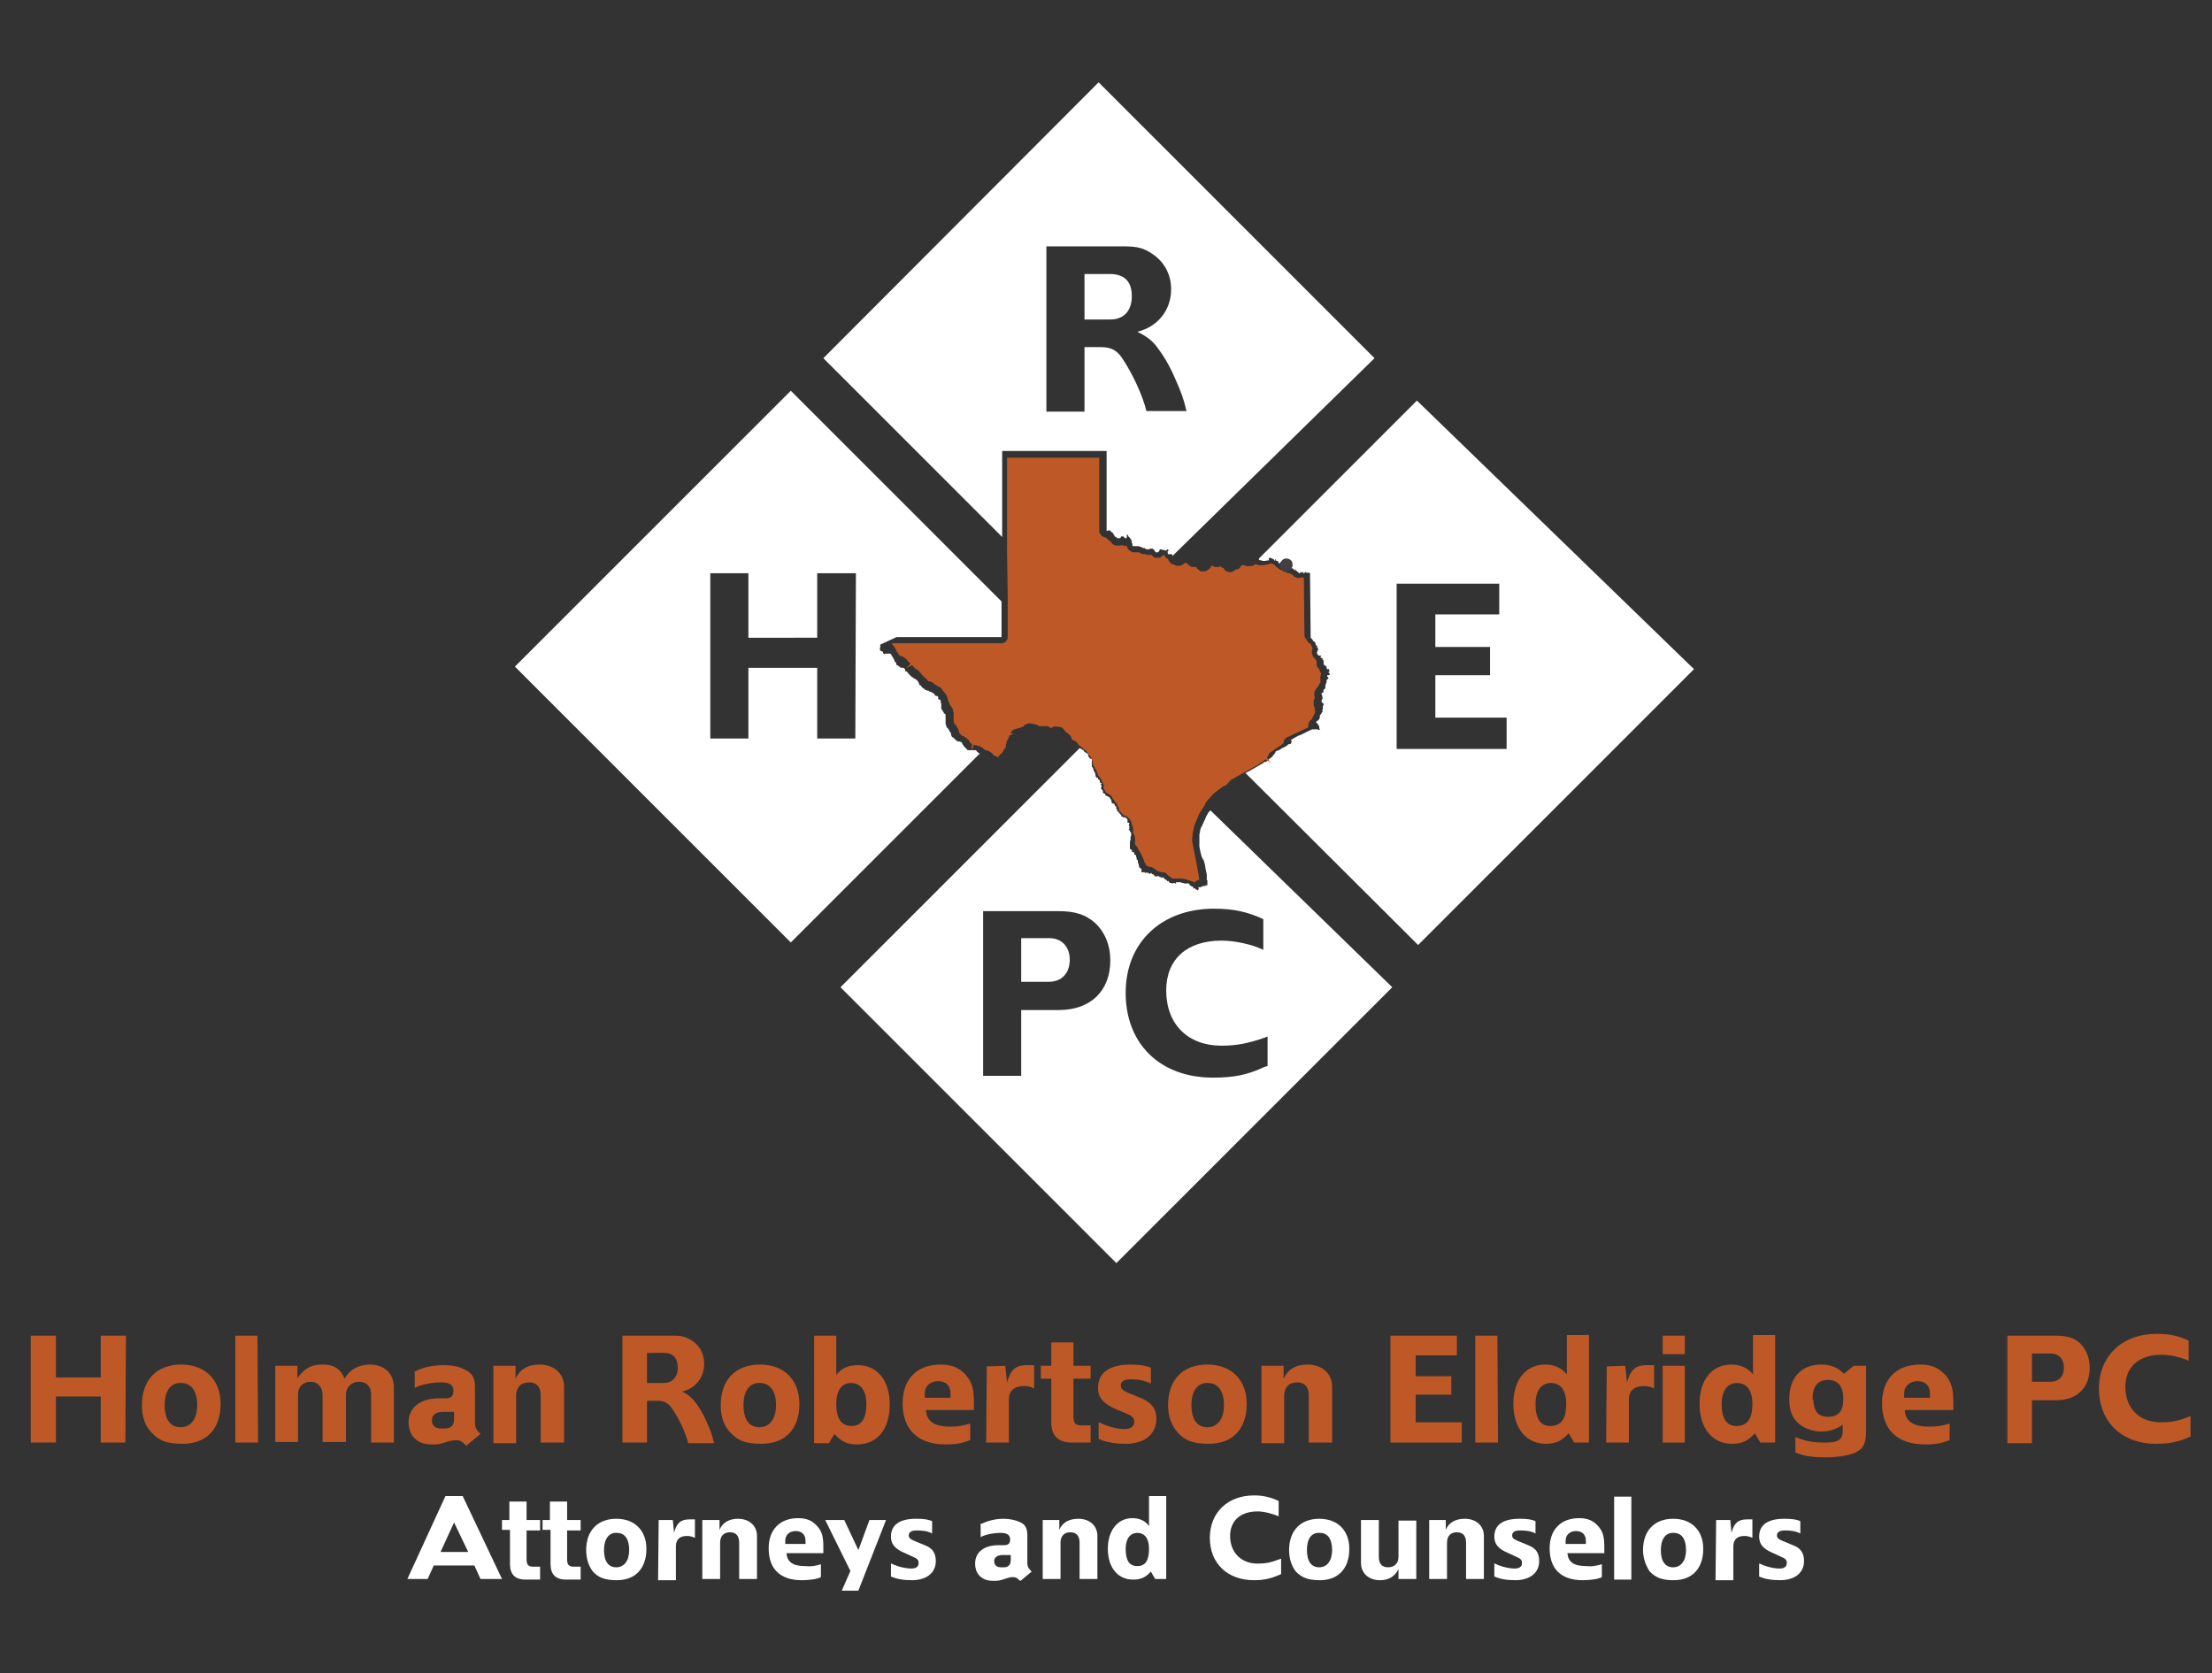 <?xml version="1.0" encoding="utf-8"?>
<!-- Generator: Adobe Illustrator 18.0.0, SVG Export Plug-In . SVG Version: 6.00 Build 0)  -->
<!DOCTYPE svg PUBLIC "-//W3C//DTD SVG 1.1//EN" "http://www.w3.org/Graphics/SVG/1.1/DTD/svg11.dtd">
<svg version="1.1" id="Layer_1" xmlns="http://www.w3.org/2000/svg" xmlns:xlink="http://www.w3.org/1999/xlink" x="0px" y="0px"
	 viewBox="0 0 360 272.3" enable-background="new 0 0 360 272.3" xml:space="preserve">
<rect x="0" y="0" width="360" height="272.3" fill="#333333" stroke="none"/>
<rect y="0" display="none" fill="#1D2752" width="360" height="272.3"/>
<g>
	<g>
		<g>
			<path fill="#FFFFFF" d="M70.6,254.8l-1,2.2h-3.3l6.2-13.5h2.8l6.4,13.5h-3.5l-1-2.2H70.6z M71.7,252.6h4.5l-2.3-4.8L71.7,252.6z"
				/>
			<path fill="#FFFFFF" d="M81.6,247.4h1.3v-3h2.8v3h2.2v1.7h-2.2v4.7c0,0.9,0.3,1.2,1.1,1.2h1.1v2.1h-2.4c-1.7,0-2.5-0.9-2.5-2.5
				V249h-1.3V247.4z"/>
			<path fill="#FFFFFF" d="M88.2,247.4h1.3v-3h2.8v3h2.2v1.7h-2.2v4.7c0,0.9,0.3,1.2,1.1,1.2h1.1v2.1h-2.4c-1.7,0-2.5-0.9-2.5-2.5
				V249h-1.3V247.4z"/>
			<path fill="#FFFFFF" d="M95.4,252.3c0-3.2,1.9-5.1,4.9-5.1c3,0,4.9,1.9,4.9,4.9c0,3.2-1.8,5.1-4.8,5.1c-1.9,0-3-0.4-3.9-1.4
				C95.8,254.9,95.4,253.7,95.4,252.3z M98.3,252.3c0,1.8,0.7,2.8,2,2.8c1.3,0,2.1-1.1,2.1-2.8c0-1.8-0.7-2.8-2-2.8
				C99.1,249.4,98.3,250.5,98.3,252.3z"/>
			<path fill="#FFFFFF" d="M107.2,247.4l2.3,0l0.2,2.1c0.4-1.6,1.1-2.2,2.5-2.2h0.9v3c-0.5-0.2-0.8-0.3-1.3-0.3
				c-1.2,0-1.8,0.6-1.8,1.7v5.5h-2.9L107.2,247.4z"/>
			<path fill="#FFFFFF" d="M114.3,247.4h2.8v1.6c0.5-1.2,1.6-1.8,3-1.8c1.8,0,3.1,1.1,3.1,2.8v7h-2.9v-5.9c0-1.1-0.5-1.7-1.5-1.7
				c-1,0-1.6,0.6-1.6,1.7v5.9h-2.9V247.4z"/>
			<path fill="#FFFFFF" d="M133.6,254.6v2.1l-0.2,0.1l-0.7,0.2c-0.5,0.1-1.4,0.2-2.2,0.2c-3.5,0-5.4-1.8-5.4-5.2
				c0-3,1.8-4.9,4.8-4.9c1.4,0,2.3,0.4,3.1,1.3c0.8,0.9,1,1.7,1,3.5v0.9h-6c0.1,1.4,1,2.1,3,2.1C132.1,255,132.6,254.9,133.6,254.6z
				 M127.9,251.3h3.2v-0.5c0-1-0.6-1.6-1.6-1.6c-1,0-1.7,0.6-1.7,1.6V251.3z"/>
			<path fill="#FFFFFF" d="M134.3,247.4l3.1,0l2.3,4.9l1.8-4.9h2.7l-4.5,11.5h-2.7l1.4-3.2L134.3,247.4z"/>
			<path fill="#FFFFFF" d="M145.1,254.5c1,0.5,2.3,0.8,3.2,0.8c0.8,0,1.2-0.3,1.2-0.9c0-0.5-0.2-0.7-0.9-1l-1.3-0.6
				c-1.7-0.7-2.3-1.5-2.3-2.7c0-1.9,1.4-2.9,4.1-2.9c1.2,0,2,0.1,2.6,0.4v2c-0.7-0.4-1.6-0.5-2.5-0.5c-0.9,0-1.3,0.3-1.3,0.8
				c0,0.4,0.2,0.6,0.9,0.9l1.7,0.7c1.3,0.5,1.8,1.3,1.8,2.6c0,1.9-1.5,3.1-3.9,3.1c-1.4,0-2.5-0.2-3.4-0.6V254.5z"/>
			<path fill="#FFFFFF" d="M159.8,248c1-0.5,2.3-0.8,3.5-0.8c1,0,1.9,0.2,2.6,0.5c1,0.4,1.3,1.1,1.3,2.2v4.5c0,0.6,0.2,0.9,0.7,1.4
				l-1.8,1.5c-0.1,0-0.1-0.1-0.2-0.1c-0.5-0.5-0.7-0.5-1.2-0.5c-0.3,0-0.5,0.1-0.9,0.2c-1.2,0.4-1.3,0.4-2.2,0.4
				c-1.8,0-2.9-1.1-2.9-2.8c0-1.9,1.5-3,3.8-3h0.9c0.7,0,1-0.3,1-0.9c0-0.8-0.5-1.1-1.6-1.1c-1.1,0-2.6,0.3-3.2,0.7V248z
				 M164.6,253.1h-1.4c-0.9,0-1.4,0.4-1.4,1c0,0.6,0.4,1,1.1,1h0.5c0.7,0,1.1-0.4,1.1-1.2V253.1z"/>
			<path fill="#FFFFFF" d="M169.6,247.4h2.8v1.6c0.5-1.2,1.6-1.8,3.1-1.8c1.8,0,3.1,1.1,3.1,2.8v7h-2.9v-5.9c0-1.1-0.5-1.7-1.5-1.7
				c-1,0-1.6,0.6-1.6,1.7v5.9h-2.9V247.4z"/>
			<path fill="#FFFFFF" d="M189.8,243.6V257H188l-0.7-1.2c-0.9,1-1.7,1.3-2.9,1.3c-2.5,0-4.1-2-4.1-5c0-3,1.6-5,4-5
				c1.1,0,2.1,0.4,2.7,1.3v-4.9H189.8z M187,252.1c0-1.7-0.7-2.6-1.9-2.6c-1.2,0-1.9,1-1.9,2.6c0,1.9,0.6,2.8,1.9,2.8
				C186.4,254.9,187,254,187,252.1z"/>
			<path fill="#FFFFFF" d="M208.5,256.2l-0.2,0.1c-1.4,0.6-2.5,0.9-4.2,0.9c-4.3,0-7.2-2.7-7.2-6.9c0-4.1,2.9-6.9,7.2-6.9
				c1.5,0,2.7,0.3,4,0.9v2.5c-0.9-0.4-2.4-0.8-3.4-0.8c-2.8,0-4.5,1.5-4.5,4c0,2.7,1.8,4.5,4.5,4.5c1.3,0,2.2-0.2,3.5-0.7l0.3-0.1
				V256.2z"/>
			<path fill="#FFFFFF" d="M209.8,252.3c0-3.2,1.9-5.1,4.9-5.1c3,0,4.9,1.9,4.9,4.9c0,3.2-1.8,5.1-4.8,5.1c-1.9,0-2.9-0.4-3.9-1.4
				C210.2,254.9,209.8,253.7,209.8,252.3z M212.7,252.3c0,1.8,0.7,2.8,2,2.8c1.3,0,2.1-1.1,2.1-2.8c0-1.8-0.7-2.8-2-2.8
				C213.4,249.4,212.7,250.5,212.7,252.3z"/>
			<path fill="#FFFFFF" d="M230.4,257h-2.8v-1.6c-0.6,1.2-1.6,1.8-3,1.8c-1.8,0-3.1-1.1-3.1-2.8v-7h2.9v6c0,1.1,0.5,1.7,1.5,1.7
				c1,0,1.7-0.6,1.7-1.7v-5.9h2.9V257z"/>
			<path fill="#FFFFFF" d="M232.5,247.4h2.8v1.6c0.5-1.2,1.6-1.8,3.1-1.8c1.8,0,3.1,1.1,3.1,2.8v7h-2.9v-5.9c0-1.1-0.5-1.7-1.5-1.7
				c-1,0-1.6,0.6-1.6,1.7v5.9h-2.9V247.4z"/>
			<path fill="#FFFFFF" d="M243.3,254.5c1,0.5,2.3,0.8,3.2,0.8c0.8,0,1.2-0.3,1.2-0.9c0-0.5-0.2-0.7-0.9-1l-1.3-0.6
				c-1.7-0.7-2.3-1.5-2.3-2.7c0-1.9,1.4-2.9,4.1-2.9c1.2,0,2,0.1,2.6,0.4v2c-0.7-0.4-1.6-0.5-2.5-0.5c-0.9,0-1.3,0.3-1.3,0.8
				c0,0.4,0.2,0.6,0.9,0.9l1.7,0.7c1.3,0.5,1.8,1.3,1.8,2.6c0,1.9-1.5,3.1-3.9,3.1c-1.4,0-2.5-0.2-3.4-0.6V254.5z"/>
			<path fill="#FFFFFF" d="M260.7,254.6v2.1l-0.2,0.1l-0.7,0.2c-0.5,0.1-1.4,0.2-2.2,0.2c-3.5,0-5.4-1.8-5.4-5.2
				c0-3,1.8-4.9,4.8-4.9c1.4,0,2.3,0.4,3.1,1.3c0.8,0.9,1,1.7,1,3.5v0.9h-6c0.1,1.4,1,2.1,3,2.1C259.1,255,259.6,254.9,260.7,254.6z
				 M254.9,251.3h3.2v-0.5c0-1-0.6-1.6-1.6-1.6c-1,0-1.7,0.6-1.7,1.6V251.3z"/>
			<path fill="#FFFFFF" d="M265.5,243.6l0,13.5h-2.8l0-13.5H265.5z"/>
			<path fill="#FFFFFF" d="M267.4,252.3c0-3.2,1.9-5.1,4.9-5.1c3,0,4.9,1.9,4.9,4.9c0,3.2-1.8,5.1-4.8,5.1c-1.9,0-2.9-0.4-3.9-1.4
				C267.9,254.9,267.4,253.7,267.4,252.3z M270.3,252.3c0,1.8,0.7,2.8,2,2.8c1.3,0,2.1-1.1,2.1-2.8c0-1.8-0.7-2.8-2-2.8
				C271.1,249.4,270.3,250.5,270.3,252.3z"/>
			<path fill="#FFFFFF" d="M279.3,247.4l2.3,0l0.2,2.1c0.4-1.6,1.1-2.2,2.5-2.2h0.9v3c-0.5-0.2-0.8-0.3-1.3-0.3
				c-1.2,0-1.8,0.6-1.8,1.7v5.5h-2.9L279.3,247.4z"/>
			<path fill="#FFFFFF" d="M286.4,254.5c1,0.5,2.3,0.8,3.2,0.8c0.8,0,1.2-0.3,1.2-0.9c0-0.5-0.2-0.7-0.9-1l-1.3-0.6
				c-1.7-0.7-2.3-1.5-2.3-2.7c0-1.9,1.4-2.9,4.1-2.9c1.2,0,2,0.1,2.6,0.4v2c-0.7-0.4-1.6-0.5-2.5-0.5c-0.9,0-1.3,0.3-1.3,0.8
				c0,0.4,0.2,0.6,0.9,0.9l1.7,0.7c1.3,0.5,1.8,1.3,1.8,2.6c0,1.9-1.5,3.1-3.9,3.1c-1.4,0-2.5-0.2-3.4-0.6V254.5z"/>
		</g>
		<g>
			<path fill="#BE5927" d="M5,217.4h4.1v6.8h7.3v-6.8h4.1l-0.1,17.4h-4v-7.5H9.1v7.5H5V217.4z"/>
			<path fill="#BE5927" d="M23.1,228.7c0-4.1,2.4-6.6,6.4-6.6c3.9,0,6.4,2.5,6.4,6.4c0,4.1-2.3,6.5-6.2,6.5c-2.5,0-3.8-0.5-5-1.8
				C23.6,232.1,23.1,230.6,23.1,228.7z M26.8,228.7c0,2.3,0.9,3.6,2.6,3.6c1.7,0,2.7-1.4,2.7-3.6c0-2.3-1-3.6-2.6-3.6
				C27.8,225,26.8,226.4,26.8,228.7z"/>
			<path fill="#BE5927" d="M41.9,217.4l0.1,17.4h-3.7l0-17.4H41.9z"/>
			<path fill="#BE5927" d="M44.8,222.3h3.6v2c1.3-1.7,2.3-2.2,4.1-2.2c1.9,0,2.9,0.7,3.6,2.3c0.8-1.5,2.3-2.3,4.1-2.3
				c2.4,0,3.9,1.5,3.9,3.7v9h-3.7v-7.8c0-1.3-0.7-2.1-2-2.1c-1.2,0-2.1,0.9-2.1,2.1v7.7h-3.8v-7.7c0-1.2-0.8-2.1-1.9-2.1
				c-1.3,0-2.1,0.8-2.1,2.1v7.7h-3.7V222.3z"/>
			<path fill="#BE5927" d="M67.6,223.2c1.3-0.7,3-1,4.6-1c1.3,0,2.5,0.2,3.4,0.7c1.3,0.6,1.7,1.4,1.7,2.8v5.8c0,0.8,0.2,1.2,0.9,1.9
				l-2.3,1.9c-0.1-0.1-0.2-0.1-0.2-0.2c-0.7-0.6-0.9-0.7-1.5-0.7c-0.4,0-0.7,0.1-1.2,0.2c-1.5,0.5-1.7,0.5-2.8,0.5
				c-2.3,0-3.7-1.4-3.7-3.6c0-2.4,1.9-3.9,4.9-3.9h1.1c0.9,0,1.3-0.4,1.3-1.2c0-1-0.6-1.4-2.1-1.4c-1.4,0-3.4,0.4-4.2,0.9V223.2z
				 M73.9,229.8h-1.8c-1.2,0-1.8,0.5-1.8,1.4c0,0.8,0.5,1.3,1.4,1.3h0.7c1,0,1.5-0.5,1.5-1.5V229.8z"/>
			<path fill="#BE5927" d="M80.3,222.3h3.6v2.1c0.7-1.5,2-2.3,3.9-2.3c2.4,0,4,1.5,4,3.6v9.1h-3.8v-7.7c0-1.4-0.7-2.1-1.9-2.1
				c-1.3,0-2.1,0.8-2.1,2.2v7.7h-3.7V222.3z"/>
			<path fill="#BE5927" d="M101.3,217.4h8.3c1.4,0,2.1,0.2,3,0.8c1.3,0.8,2,2.2,2,3.8c0,2.2-1.4,4-3.6,4.5c0.9,0.4,1.3,0.8,1.9,1.4
				c0.8,1,1.5,2.1,2.1,3.5c0.7,1.6,0.9,2.1,1.2,3.5h-4.2c-0.4-1.7-1.5-4-2.6-5.6c-0.6-0.9-1.3-1.3-2.3-1.3h-1.8v6.8h-4V217.4z
				 M105.3,220.3v4.8h2.7c1.4,0,2.3-0.9,2.3-2.5c0-1.6-0.8-2.4-2.3-2.4H105.3z"/>
			<path fill="#BE5927" d="M117.3,228.7c0-4.1,2.4-6.6,6.4-6.6c3.9,0,6.4,2.5,6.4,6.4c0,4.1-2.3,6.5-6.2,6.5c-2.5,0-3.8-0.5-5-1.8
				C117.8,232.1,117.3,230.6,117.3,228.7z M121,228.7c0,2.3,0.9,3.6,2.6,3.6c1.7,0,2.7-1.4,2.7-3.6c0-2.3-1-3.6-2.6-3.6
				C122,225,121,226.4,121,228.7z"/>
			<path fill="#BE5927" d="M132.4,217.4h3.7v6.4c0.8-1.1,2-1.6,3.5-1.6c3.2,0,5.2,2.5,5.2,6.4c0,4-2,6.5-5.3,6.5
				c-1.6,0-2.5-0.4-3.7-1.7l-0.9,1.5h-2.4V217.4z M136.1,228.5c0,2.4,0.8,3.6,2.5,3.6c1.6,0,2.4-1.2,2.4-3.6c0-2.1-0.9-3.4-2.5-3.4
				C137,225.1,136.1,226.3,136.1,228.5z"/>
			<path fill="#BE5927" d="M157.9,231.7v2.7l-0.3,0.1l-0.9,0.3c-0.6,0.2-1.8,0.3-2.8,0.3c-4.5,0-7-2.4-7-6.7c0-3.9,2.3-6.3,6.2-6.3
				c1.8,0,3,0.5,4.1,1.7c1,1.2,1.3,2.2,1.3,4.5v1.2h-7.8c0.1,1.8,1.3,2.7,3.9,2.7C155.9,232.2,156.6,232.1,157.9,231.7z
				 M150.5,227.5h4.2v-0.7c0-1.3-0.8-2-2-2c-1.3,0-2.2,0.8-2.2,2V227.5z"/>
			<path fill="#BE5927" d="M160.6,222.4l3-0.1l0.3,2.7c0.6-2.1,1.4-2.8,3.2-2.8h1.2v3.8c-0.6-0.3-1-0.4-1.7-0.4
				c-1.5,0-2.4,0.8-2.4,2.1v7.1h-3.7L160.6,222.4z"/>
			<path fill="#BE5927" d="M169.4,222.3h1.7v-3.8h3.6v3.8h2.8v2.1h-2.8v6.1c0,1.2,0.3,1.5,1.4,1.5h1.4v2.8h-3.1
				c-2.1,0-3.3-1.1-3.3-3.2v-7.2h-1.7V222.3z"/>
			<path fill="#BE5927" d="M178.9,231.5c1.3,0.7,3,1.1,4.1,1.1c1,0,1.6-0.4,1.6-1.2c0-0.6-0.3-0.9-1.2-1.3l-1.7-0.7
				c-2.1-0.9-3-1.9-3-3.5c0-2.5,1.9-3.8,5.3-3.8c1.6,0,2.5,0.2,3.3,0.5v2.6c-1-0.5-2-0.7-3.2-0.7c-1.1,0-1.7,0.3-1.7,1
				c0,0.5,0.3,0.8,1.2,1.2l2.2,0.9c1.6,0.7,2.4,1.7,2.4,3.3c0,2.5-1.9,4.1-5,4.1c-1.8,0-3.3-0.3-4.4-0.8V231.5z"/>
			<path fill="#BE5927" d="M190.1,228.7c0-4.1,2.4-6.6,6.4-6.6c3.9,0,6.4,2.5,6.4,6.4c0,4.1-2.3,6.5-6.2,6.5c-2.5,0-3.8-0.5-5-1.8
				C190.7,232.1,190.1,230.6,190.1,228.7z M193.9,228.7c0,2.3,0.9,3.6,2.6,3.6c1.7,0,2.7-1.4,2.7-3.6c0-2.3-1-3.6-2.6-3.6
				C194.9,225,193.9,226.4,193.9,228.7z"/>
			<path fill="#BE5927" d="M205.3,222.3h3.6v2.1c0.7-1.5,2-2.3,3.9-2.3c2.4,0,4,1.5,4,3.6v9.1h-3.8v-7.7c0-1.4-0.7-2.1-1.9-2.1
				c-1.3,0-2.1,0.8-2.1,2.2v7.7h-3.7V222.3z"/>
			<path fill="#BE5927" d="M226.3,217.4h10.8v3.2h-6.7v3.4h5.8v3h-5.8v4.5h7.5v3.3l-11.6,0V217.4z"/>
			<path fill="#BE5927" d="M243.7,217.4l0.1,17.4h-3.7l0-17.4H243.7z"/>
			<path fill="#BE5927" d="M258.6,217.4v17.4h-2.4l-0.9-1.5c-1.2,1.3-2.2,1.7-3.7,1.7c-3.2,0-5.3-2.5-5.3-6.5c0-3.9,2-6.4,5.2-6.4
				c1.5,0,2.7,0.6,3.5,1.6v-6.4H258.6z M254.9,228.5c0-2.2-0.9-3.4-2.5-3.4c-1.5,0-2.5,1.2-2.5,3.4c0,2.4,0.8,3.6,2.4,3.6
				C254.1,232.1,254.9,230.9,254.9,228.5z"/>
			<path fill="#BE5927" d="M261.5,222.4l3-0.1l0.3,2.7c0.6-2.1,1.4-2.8,3.2-2.8h1.2v3.8c-0.6-0.3-1-0.4-1.7-0.4
				c-1.5,0-2.4,0.8-2.4,2.1v7.1h-3.7L261.5,222.4z"/>
			<path fill="#BE5927" d="M270.6,217.4h3.6v3h-3.6V217.4z M270.6,222.3h3.6v12.5h-3.6V222.3z"/>
			<path fill="#BE5927" d="M288.9,217.4v17.4h-2.4l-0.9-1.5c-1.2,1.3-2.2,1.7-3.7,1.7c-3.2,0-5.3-2.5-5.3-6.5c0-3.9,2-6.4,5.2-6.4
				c1.5,0,2.7,0.6,3.5,1.6v-6.4H288.9z M285.2,228.5c0-2.2-0.9-3.4-2.5-3.4c-1.5,0-2.5,1.2-2.5,3.4c0,2.4,0.8,3.6,2.4,3.6
				C284.4,232.1,285.2,230.9,285.2,228.5z"/>
			<path fill="#BE5927" d="M303.7,222.3V233c0,2-0.5,2.9-1.9,3.5c-1.1,0.4-2.6,0.7-4.7,0.7c-2.1,0-3.6-0.2-4.9-0.8v-2.5
				c1.7,0.7,2.8,0.9,4.9,0.9c2.1,0,2.8-0.5,2.8-1.9v-1c-1,0.7-2.2,1.1-3.5,1.1c-1.5,0-3-0.6-3.9-1.5c-0.9-0.9-1.3-2.1-1.3-3.8
				c0-3.5,2-5.6,5.2-5.6c1.6,0,2.7,0.5,3.7,1.5l1.6-1.3H303.7z M295.1,227.8c0.1,1.9,0.8,2.8,2.4,2.8c1.7,0,2.5-0.9,2.5-2.9
				c0-2-0.8-3.1-2.5-3.1c-1.6,0-2.5,1-2.5,3V227.8z"/>
			<path fill="#BE5927" d="M317.3,231.7v2.7l-0.3,0.1l-0.9,0.3c-0.6,0.2-1.8,0.3-2.8,0.3c-4.5,0-7-2.4-7-6.7c0-3.9,2.3-6.3,6.2-6.3
				c1.8,0,3,0.5,4.1,1.7c1,1.2,1.3,2.2,1.3,4.5v1.2H310c0.1,1.8,1.3,2.7,3.9,2.7C315.3,232.2,316,232.1,317.3,231.7z M309.9,227.5
				h4.2v-0.7c0-1.3-0.8-2-2-2c-1.3,0-2.2,0.8-2.2,2V227.5z"/>
			<path fill="#BE5927" d="M326.7,217.4h7.9c1.9,0,3,0.4,3.9,1.2c1,1,1.6,2.4,1.6,4c0,3.3-2.1,5.3-5.4,5.3h-4v7h-4V217.4z
				 M330.7,220.3v4.6h3c1.4,0,2.2-0.9,2.2-2.3c0-1.4-0.8-2.3-2.2-2.3H330.7z"/>
			<path fill="#BE5927" d="M356.6,233.8l-0.3,0.1c-1.8,0.8-3.3,1.1-5.4,1.1c-5.6,0-9.3-3.6-9.3-9c0-5.3,3.8-8.9,9.4-8.9
				c2,0,3.5,0.3,5.2,1.1v3.3c-1.2-0.6-3.1-1-4.4-1c-3.7,0-5.9,2-5.9,5.2c0,3.6,2.3,5.8,5.8,5.8c1.6,0,2.8-0.2,4.5-0.9l0.3-0.1V233.8
				z"/>
		</g>
	</g>
	<g>
		<path fill="#FFFFFF" d="M180.6,44.6h-4.1V52h4.2c2.2,0,3.5-1.4,3.5-3.8C184.2,45.8,183,44.6,180.6,44.6z"/>
		<path fill="#FFFFFF" d="M223.7,58.3l-44.9-44.9L134,58.3l29.1,29.1v-4.7l0-4.5l0-0.2l0-1.2l0-3.4h14.2v0h2.8v13h0.2l0.1-0.1h0.1
			l0.2,0.1l0.1,0.1l0.1,0.1l0.1,0.1l0.1,0l0.1,0.2l0.1,0.2l0.1,0.1l0.1,0.2l0.2,0l0,0.1l0.1,0.1h0.1l0.2,0l0.1,0h0.1l0.1-0.1v-0.1
			l0.1-0.1l0.1,0h0.1l0.1,0l0.1,0.1l0.1,0.1l0.1,0.1l0.2,0l0.1-0.2l0-0.1v-0.1l0-0.2h0.1l0.1,0.2l0.1,0.2l0.1,0v0.1h0.1v0.1l0.1,0.1
			l0.1,0.1V88h0.1v0.4l0.1,0.1v0.4l0.2,0l0.1-0.1v0.1h0.4l0.1,0l0.1,0l0.1,0l0.1,0l0.1,0.1l0.2,0l0.1,0.1l0.1,0l0.1,0.1l0.2,0h0.1
			l0.1,0.1l0.2,0.1l0.1,0l0.1,0h0.1l0.1,0l0.2-0.1h0.2l0.2,0l0.1,0.1l0.2,0.2l0.1,0.2l0.1,0.1l0.2,0l0.1,0l0.1-0.1l0.1,0l0.1-0.2
			l0-0.1l0.1-0.1l0.2,0l0.1,0.1h0.1l0.1,0l0.1,0l0.2,0.1l0.2,0l0.2-0.2l0.1,0l0,0.1l0.1,0.1l-0.1,0.1l-0.1,0.1l0,0.1l0.1,0.1l-0.1,0
			l0.1,0.1l0,0.1l0.2,0h0.1l0.2,0l0.1,0l0.1,0.1l0,0.2L223.7,58.3z M186.6,67c-0.6-2.6-2.3-6.2-3.9-8.6c-0.9-1.4-1.9-1.9-3.5-1.9
			h-2.7V67h-6.2V40.1H183c2.1,0,3.2,0.3,4.5,1.2c2,1.3,3.1,3.4,3.1,5.8c0,3.4-2.2,6.1-5.5,6.9c1.4,0.7,2.1,1.2,2.9,2.1
			c1.2,1.5,2.3,3.3,3.2,5.4c1.1,2.5,1.4,3.3,1.9,5.4H186.6z"/>
	</g>
	<g>
		<path fill="#FFFFFF" d="M170.8,152.7h-4.6v7.1h4.5c2.1,0,3.4-1.4,3.4-3.6C174.1,154.1,172.8,152.7,170.8,152.7z"/>
		<path fill="#FFFFFF" d="M197,131.9l-0.1,0.1l-0.2,0.2l-0.4,0.7l-0.2,0.5l-0.2,0.4l-0.3,0.7l-0.1,0.1l-0.2,0.6l0,0.2l-0.1,0.4v0.2
			l0,0.4v0.9l0,0.5l0.1,0.5l0.1,0.5l0.2,0.7l0.2,0.4l0.1,0.1l0.2,0.7l0.1,0.7l0.2,0.9l0,0.3l0,0.4v0.2l0.1,0.1l0,0.2l0,0.2v0.4h-0.3
			v0.1l-0.1,0l-0.1,0h-0.1l-0.1,0l-0.1,0.1l-0.2,0v0.1l-0.1,0h-0.1l-0.1,0l-0.1,0l-0.1,0.1l0.1,0.1v0.1l-0.1,0.1l0,0.1l-0.1,0
			l-0.1-0.1h-0.2l0-0.1l-0.1-0.1l-0.1,0l-0.1,0l0-0.1l-0.1,0.1l0-0.1v-0.1l-0.1-0.1h-0.2l0-0.1l-0.1,0l-0.1-0.1l-0.1-0.1l0-0.1
			l-0.1,0l0-0.1h-0.2l0-0.1l-0.1,0.1l-0.1,0h-0.2l-0.2,0v-0.1l-0.1,0.1l0-0.1l-0.1,0h-0.1l-0.1,0l-0.1-0.1l-0.1,0l-0.1,0l-0.1,0
			h-0.1l-0.1,0h-0.2l-0.1,0l0,0.2l-0.1,0l-0.1,0l0-0.1h-0.1l-0.1,0l-0.1,0.1h-0.1l0-0.1l-0.1,0.1l-0.1-0.1h-0.2l-0.1-0.1l-0.1-0.1
			l0.1-0.1h-0.2l0,0.1l-0.1-0.1l-0.1-0.1v-0.1l-0.1,0l-0.1,0l-0.1-0.1l-0.1-0.1l-0.1-0.1l0-0.1l-0.1,0l-0.1,0v0.1l-0.1,0l-0.1-0.1
			h-0.1l-0.1-0.1l-0.1,0.1l0-0.1l-0.1-0.1l-0.1,0h-0.2l-0.1,0.1l-0.1,0v-0.1l-0.1,0l-0.1,0l0.1-0.1l-0.1,0l-0.1,0l0-0.1l-0.1-0.1
			l-0.1,0l-0.1,0l-0.1-0.2l-0.1,0l-0.1,0.1h-0.1l-0.1,0l-0.1-0.1l-0.1-0.1l0,0.1l-0.1,0v-0.1l-0.1,0l-0.2,0.1l-0.2-0.2l-0.1,0.1
			l-0.2,0l-0.1-0.1l-0.1-0.1l0.1-0.1v-0.1l0-0.1l-0.1-0.1l-0.1-0.1l-0.1-0.1l-0.1,0v-0.2l-0.1-0.4l-0.1-0.2l0-0.2v-0.2l-0.2-0.1
			l0-0.3l-0.1-0.2l0-0.2l-0.2-0.1h-0.1l0-0.3l-0.1-0.1l-0.1,0l-0.2-0.1v-0.1l0.1-0.1l-0.2-0.1l-0.1-0.1h-0.1V137l0-0.1l0.1-0.2v-0.4
			l0-0.1l0.1-0.2l0-0.2l0-0.1v-0.1l-0.1-0.2l-0.1,0l0-0.2l-0.1-0.1h-0.1l0-0.1l0.1-0.1v-0.1l0-0.1l0-0.1l0-0.1l-0.1-0.2l0.1-0.2V134
			l-0.1-0.1l-0.2,0v-0.2l0-0.1v-0.1l0-0.1l-0.1-0.1l-0.1-0.2l-0.1,0.1v-0.1l-0.1-0.1h-0.1l-0.1,0.1l-0.1,0v-0.1l-0.1-0.1h-0.1
			l-0.1,0l0-0.2l-0.2-0.2l0-0.1l-0.2,0l0-0.2l0-0.1l-0.1,0.1l0-0.1l-0.2-0.1v-0.1l0-0.2l-0.1-0.1l-0.1-0.1l0.1-0.1l0-0.1l-0.2-0.1
			l-0.1-0.2l0-0.1l-0.1-0.1l-0.2,0l-0.1-0.1l-0.1-0.1l0-0.1v-0.1l0-0.1l-0.1-0.1l0-0.1l-0.1-0.1l-0.1-0.2l-0.2-0.1l-0.1-0.1h-0.1
			l-0.2-0.1l-0.1,0v-0.1l0-0.2l-0.2,0l-0.1-0.1l-0.1-0.1v-0.2l0-0.1l-0.1-0.1l-0.1-0.1l-0.1-0.2l0-0.1l0.1-0.2v-0.1l-0.1-0.1
			l-0.1-0.1l0.2-0.1v-0.1l-0.1,0l-0.1-0.1l-0.1-0.1l0-0.1l0-0.2l-0.2-0.1l-0.1-0.1l0-0.2l-0.2,0l-0.1-0.1l-0.1-0.2v-0.2l0-0.1
			l-0.1-0.1l0-0.1l0-0.1l-0.1-0.1l-0.1-0.1l0-0.2l-0.1-0.2v-0.1l-0.1-0.1l-0.1-0.1l0-0.1l0-0.1v-0.4l0-0.1l0-0.1v-0.3l0-0.1
			l-0.1-0.1l-0.2,0l-0.1-0.2l-0.1-0.1l-0.1-0.1l0-0.2v-0.1l-0.1-0.1l-0.1-0.1l-0.1,0l-0.1-0.1l-0.2-0.1l-0.1-0.2l-0.1-0.1l-0.2-0.1
			l-0.1-0.1l-0.1,0l-0.1-0.1l-0.1,0l-38.9,38.9l44.9,44.9l44.9-44.9L197,131.9z M172.3,164.4h-6.1v10.7H160v-26.8h12.2
			c2.9,0,4.5,0.6,6,1.9c1.6,1.5,2.5,3.6,2.5,6.1C180.7,161.3,177.5,164.4,172.3,164.4z M205.7,173.7c-2.8,1.3-5,1.7-8.3,1.7
			c-8.6,0-14.2-5.5-14.2-13.8c0-8.2,5.8-13.7,14.4-13.7c3.1,0,5.4,0.5,8,1.7v5c-1.8-0.9-4.7-1.5-6.8-1.5c-5.6,0-9,3-9,8.1
			c0,5.5,3.5,9,9,9c2.5,0,4.4-0.4,7-1.3l0.5-0.2v4.8L205.7,173.7z"/>
	</g>
	<path fill="#FFFFFF" d="M145.9,103.7H163v-5.8l-34.3-34.3l-44.9,44.9l44.9,44.9l30.8-30.8l-0.1,0l-0.1,0l-0.1-0.1l-0.1-0.1l-0.1,0
		v-0.2l-0.1,0l-0.1-0.1h-0.1l-0.1,0l-0.2,0h-0.2l-0.2,0l-0.1,0l-0.1,0l-0.2,0l-0.1,0l-0.1-0.1l-0.1-0.1l-0.2-0.2l-0.1-0.1l-0.1-0.1
		l-0.1-0.1l0-0.1l-0.2-0.2l0-0.1l0-0.1h-0.1l0-0.1l-0.1,0l-0.2-0.1l-0.1,0h-0.1l-0.2-0.1l-0.1,0l-0.1-0.1l-0.3-0.3l-0.1-0.1
		l-0.1-0.1l-0.1,0l-0.1-0.1l0-0.1l-0.1-0.1v-0.1l0-0.1v-0.1l-0.1-0.1v-0.1l-0.1-0.1l-0.1-0.1l0-0.1l-0.1-0.1l0-0.1l-0.1-0.1
		l-0.1-0.1l-0.1-0.1l-0.1-0.2v-0.1l0-0.1l-0.1-0.1v-0.2l0-0.1l0-0.1v-0.1l0-0.1l0-0.1l0-0.2v-0.1l0-0.1v-0.2l0-0.1l0-0.1l0-0.1
		l-0.1-0.1l-0.2-0.1l0-0.1v-0.1l-0.1,0l0-0.1l-0.1-0.1l-0.1-0.1l0.1-0.1l-0.1,0l-0.1-0.1v-0.3l0-0.1l0-0.1v-0.4l-0.1-0.1l0-0.1
		l0-0.1l0-0.2l-0.1-0.1h-0.1l-0.1-0.1l-0.1,0l0-0.2v-0.1l-0.1-0.2h-0.1l-0.1,0h-0.1l0-0.1l-0.1,0l-0.1-0.1l0-0.1l-0.1-0.1h-0.1
		l0-0.1h-0.1l-0.1-0.1l-0.1,0l-0.1-0.1l-0.1,0l-0.1,0l-0.1-0.1l-0.1-0.1l-0.1,0.1l0-0.1l-0.1,0l-0.2-0.1l-0.1,0l-0.1,0l0-0.1l0-0.1
		l-0.2,0l-0.2-0.2l-0.1-0.1l-0.1-0.2l-0.1,0l-0.1-0.1l-0.1-0.1v-0.1l-0.1-0.2l-0.1-0.2l-0.2-0.2l-0.1-0.1l-0.4-0.2l-0.2-0.2h-0.1
		l-0.1-0.1l-0.1-0.1l-0.2-0.2l-0.1-0.1l-0.1-0.1l-0.1-0.2l-0.1,0l0-0.1l-0.2,0l-0.1-0.2l0-0.2l-0.3-0.2l-0.4,0l-0.2-0.2l-0.1,0
		l-0.1-0.1l-0.1-0.1l-0.1,0l-0.1-0.1l0-0.1l-0.1-0.3l-0.2-0.1l0-0.2l-0.1-0.1v-0.1l-0.2-0.3l-0.1-0.2l-0.1-0.1l0-0.1l-0.2-0.2
		l-0.1,0H144l-0.1,0.1l-0.1-0.1l-0.1-0.2l0-0.1l-0.2-0.1l-0.1,0l-0.1-0.1l-0.1-0.1l0-0.1l0-0.1l0-0.1l0.1-0.1l-0.1-0.1l0.1-0.1
		l0-0.1l-0.1-0.1l0.1-0.1L145.9,103.7z M139.2,120.2H133v-11.5h-11.2v11.5h-6.2V93.3h6.2v10.5H133V93.3h6.3L139.2,120.2z"/>
	<path fill="#FFFFFF" d="M230.6,65.2l-25.7,25.7l0,0.1l0,0.1l0.1,0.1l0.1-0.1l0,0.1h0.1l0.1,0l0.1,0.1h0.1l0.1,0h0.2l0.2,0l0.1-0.1
		l0.1,0.1l0.1-0.1l0-0.1l0.1,0.2l0.1-0.2v-0.2l0.1-0.1l0.2,0l0.2,0.1l0.2,0.1h0.1l0,0.1l0.1,0.1l0.1-0.1l-0.1,0.1l0.1,0.1V91h0.1
		l0,0.1l0,0.1l0.2,0.1h0.1l0.1,0l0,0.2l0.1,0l0,0.2h0.2l0-0.2l0.1,0.2l0,0.1l0.1,0.1l0.1,0h0.1l-0.1,0.1l0.2,0.1h0.1l0-0.1l0.1,0
		v0.1l0.2-0.1l0,0.1l0.1,0h0.1l0,0.1l0.1,0.1l0.1,0v0l0.2,0l0.1,0l0.1,0l0,0.2h-0.1l0.1,0.1l0.1-0.1h0.1l0.1,0v-0.1l0.1,0.1h0.1
		l-0.2,0.1l0.2,0l0,0.1h0.2l-0.1,0.1l0.1,0h0.1l0.1-0.1l0.1,0l-0.1,0.1l0,0.1l0.1,0l0.1,0.1l0.1,0.1l0.1,0l0,0.1l0.1,0.1h0.1l0-0.1
		h0.1l0.1,0l0-0.1l0.1,0l0,0.1l0.1,0l0.1-0.1l0.1,0l0,0.1l0,0.1l0.1,0l0.1-0.1l0.1,0v-0.1h-0.1l0.1,0l0.1,0l0.1,0.1l0.1,0l0,0.1
		l0.1-0.1l0.2,0l0.1,0l0.1,0.1l0.1,10.3v0.2l0.1,0.1l0.1,0.1l0.1,0.1l0.1,0.2l0.1,0.1l0.1,0l0,0.1h0.1l0,0.1l0.1,0v0.1l0,0.1l0,0.1
		l0.1,0.1l0.1,0.1l0.1,0.1l-0.1,0.1l0.1,0.1l0.1,0.1l0,0.2l0,0.1l-0.1,0.1l0,0.1v0.1l-0.1,0.1v0.1l0.1,0.1v0.1l0.1,0.1l0.1,0.1
		l0.2,0l0.1,0h0.1l0,0.1l-0.1,0.1l0,0.1l0.2,0.1l0.2,0.1l-0.1,0.1l0.2,0.2l0,0.2h0.1l-0.1,0.1l0,0.2l0,0.1l0.1,0.1l0.1,0.1l0.2,0.1
		v0l0,0v0.1l0.1,0l0,0.1v0.2l0.1,0.1h0.3l0,0.2l0.1,0.1l-0.1,0.1l-0.1,0.1l0,0.1l0.1,0l0.1,0.1v0.2l-0.2,0.1H216v0.2l0.1,0.1
		l0.1,0.1l0,0.1l-0.1,0.1l-0.1,0.1l-0.1,0.1l0,0.1l0,0.1v0.1l0,0.1l-0.1,0.1l0,0.2l-0.1,0.1l0,0.1v0.1l0,0.1l0,0.1l0,0.1l-0.2,0.2
		l-0.1,0.1v0.4h-0.1l-0.2,0.1v0.2l0,0.1l0.1,0.1v0.1l0,0.1l0,0.1l0.1,0.1v0.1h-0.1l0,0.1l-0.1,0.1l0,0.1v0.1l0,0.1v0.1l0.1,0.1
		l0.1,0l0.1,0.1v0.3l-0.1,0.1l0,0.1l0,0.1l0,0.1l0,0.1l0,0.1l-0.1,0.2l0,0.1l0.1,0.1l-0.2,0.2l0,0.1l-0.1,0.1l-0.1,0.1l-0.1,0.2
		l0,0.2l0,0.1l-0.1,0.2l-0.1,0.2l-0.2,0.1l-0.1,0.1l-0.1,0.1v0.1l0.2,0.1v0.1l0.1,0.1l0.2,0.3l0,0.2l0.1,0.4h-0.1l-0.1,0l-0.1-0.1
		l-0.2,0h-0.7l-0.5,0.2l-1.4,0.7l-0.3,0.1l-0.4,0.2l-0.7,0.4l-0.2,0.1l0.1,0.2l0,0.2l-0.1,0.2l-0.1,0.1l-0.1,0l-0.1,0l-0.2,0.1
		l-0.2,0.2l-0.4,0.2l-0.4,0.2l-0.3,0.2l-0.2,0.1l-0.5,0.2v0.1l-0.1,0.2l-0.1,0.1l-0.3,0.4l-0.1,0.1l-0.1,0.1l-0.2,0.1l-0.2,0.2
		l-0.1,0.1l-0.1,0.1l-0.3,0.2h-0.2l-0.4,0.3l-0.2,0.1l-1.2,0.7l-0.2,0.1l-0.5,0.3l-0.6,0.3l28.1,28l44.9-44.9L230.6,65.2z
		 M227.3,121.9V95H244v5h-10.4v5.3h8.9v4.6h-8.9v6.9h11.6v5.1L227.3,121.9z"/>
	<g>
		<g>
			<path fill="#414042" d="M209.3,93c-0.3,0-0.6-0.1-0.8-0.4c-0.2-0.3-0.3-0.8-0.1-1.1l0.1-0.1c0.3-0.5,0.8-0.6,1.3-0.4
				c0.5,0.2,0.7,0.8,0.5,1.3c-0.1,0.3-0.4,0.6-0.7,0.7C209.4,93,209.4,93,209.3,93z"/>
		</g>
		<g>
			<path fill="#BE5927" d="M194.3,143.5c0,0,0.1,0,0.1,0.1c0.1,0,0.1-0.1,0.1-0.1c0,0,0.1,0,0.2-0.1c0.1-0.1,0.3-0.2,0.5-0.2
				l-0.4-2.3l-0.8-4.1l0.1-0.9c0,0,0-0.2,0-0.3l0.3-1.3l0.8-1.9l0.9-1.4c0-0.1,0.1-0.2,0.1-0.3c0,0,0.1-0.2,0.2-0.3l1.2-1.3l1.3-1
				l0.8-0.4c0-0.1,0.1-0.1,0.1-0.2c0.1-0.1,0.3-0.3,0.4-0.4c0.1-0.1,0.1-0.2,0.2-0.2l4.1-2.3c0,0,0.3-0.1,0.3-0.2l0.3-0.2
				c0.1-0.1,0.3-0.1,0.4-0.2c0.1-0.1,0.2-0.2,0.3-0.3l0.2-0.1l0.8,0.6l-0.6-0.9l0.2-0.3c0.1-0.3,0.3-0.6,0.6-0.7l1.6-1.1
				c0,0,0.2-0.2,0.2-0.2c0,0,0.1-0.1,0.1-0.1c0-0.3,0.1-0.5,0.3-0.7c0,0,0.2-0.2,0.3-0.2l3.4-1.6c0,0,0-0.1,0-0.1
				c0-0.2,0-0.5,0.1-0.7c0.1-0.1,0.2-0.3,0.3-0.4c0,0,0.1-0.1,0.2-0.1c0-0.1,0.1-0.3,0.1-0.3c0.1-0.1,0.3-0.6,0.4-0.7l0,0
				c0-0.1,0-0.2,0-0.2c0,0,0.1-0.2,0.1-0.2l-0.1,0c0-0.1-0.1-0.3,0-0.5c-0.1-0.1-0.2-0.3-0.2-0.4c0-0.2,0-0.4,0-0.6
				c0-0.1,0-0.3,0.1-0.4c0-0.1,0.1-0.2,0.1-0.2c-0.1-0.3-0.1-0.5-0.1-0.8c0-0.2,0.1-0.5,0.3-0.6c0-0.1,0-0.2,0.1-0.2
				c0.1-0.1,0.2-0.3,0.3-0.4c0-0.1,0-0.1,0.1-0.2c0-0.1,0.1-0.2,0.2-0.3c0-0.2,0-0.4,0-0.5c0,0,0-0.1,0-0.1c0-0.1-0.1-0.3,0-0.4
				c0-0.1,0.1-0.3,0.1-0.4c0,0,0-0.1,0-0.1c-0.1-0.2-0.3-0.5-0.3-0.7c-0.1-0.1-0.1-0.1-0.2-0.2c-0.2-0.2-0.3-0.6-0.2-0.9
				c0-0.1-0.1-0.2-0.1-0.3c0-0.1-0.1-0.1-0.1-0.2c-0.1-0.1-0.2-0.1-0.2-0.2c-0.2-0.2-0.3-0.3-0.3-0.6c-0.1-0.1-0.1-0.2-0.1-0.3
				c0-0.2,0-0.4,0.1-0.5c0-0.1,0-0.1,0-0.2c0-0.1-0.1-0.2-0.1-0.3c-0.1-0.1-0.1-0.2-0.2-0.4c-0.1,0-0.1-0.1-0.2-0.1
				c-0.1-0.1-0.3-0.2-0.3-0.3c0,0-0.1-0.2-0.1-0.2l0,0c-0.2-0.2-0.4-0.5-0.4-0.7l-0.1-9.5c-0.1,0-0.2,0-0.3,0c0,0-0.1,0-0.1,0
				c-0.1,0-0.2,0-0.3,0.1c-0.3,0-0.6-0.1-0.8-0.2c-0.1,0-0.1-0.1-0.2-0.2c-0.1,0-0.1-0.1-0.1-0.1c0,0-0.1-0.1-0.1-0.1
				c-0.1,0-0.2-0.1-0.3-0.1c0,0-0.1,0-0.1-0.1c-0.2,0-0.4,0-0.5-0.1c-0.1,0-0.1-0.1-0.2-0.1c-0.2,0-0.4-0.1-0.6-0.3c0,0,0,0,0,0
				c-0.1,0-0.2,0-0.3-0.1c-0.1-0.1-0.3-0.2-0.4-0.3c-0.1-0.1-0.2-0.2-0.3-0.2c0-0.1-0.1-0.1-0.1-0.2c0,0,0,0,0,0c0,0,0,0-0.1-0.1
				c-0.1,0-0.2-0.1-0.3-0.1c-0.1,0-0.2-0.1-0.3-0.1c-0.2,0.1-0.4,0.2-0.7,0.2c-0.2,0-0.3,0.1-0.4,0.1c-0.2,0-0.3,0-0.4,0
				c-0.1,0-0.2,0-0.3,0c-0.1,0-0.2,0-0.3-0.1c-0.1,0-0.3,0-0.4-0.1c0,0,0,0,0,0c0,0,0,0,0,0c-0.2,0.2-0.5,0.4-0.8,0.3c0,0,0,0,0,0
				c-0.3,0.1-0.5,0.1-0.8,0c0,0-0.1,0-0.1-0.1c0,0-0.1,0-0.2,0c-0.1,0-0.1,0-0.2,0c-0.1,0-0.1,0-0.2,0.1c-0.1,0.2-0.3,0.4-0.4,0.5
				c-0.1,0-0.3,0.1-0.4,0.1c0,0-0.1,0-0.1,0c0,0-0.1,0.1-0.1,0.1c-0.1,0.1-0.3,0.2-0.5,0.3c-0.5,0.1-1.1-0.1-1.3-0.5c0,0,0,0,0-0.1
				c-0.3-0.1-0.5-0.2-0.6-0.3c0,0,0,0,0,0c0,0-0.1,0-0.1,0c-0.1,0-0.2,0.1-0.2,0.1c-0.2,0-0.3,0-0.5,0c-0.1,0-0.3-0.1-0.4-0.2
				c-0.1,0-0.2,0-0.3,0c0,0.2-0.1,0.3-0.2,0.4c-0.2,0.2-0.5,0.4-0.7,0.5c-0.2,0-0.5,0-0.7,0c-0.1,0-0.4-0.2-0.5-0.3
				c-0.1-0.1-0.3-0.3-0.3-0.4c-0.1,0-0.2,0-0.2,0c0,0-0.3,0-0.3,0c-0.1,0-0.3,0-0.4-0.1c-0.2-0.1-0.5-0.3-0.6-0.5
				c-0.1,0-0.2-0.1-0.3-0.1c0,0-0.1,0.1-0.1,0.1c-0.1,0-0.4,0.3-0.5,0.3c-0.2,0.1-0.6,0.1-0.8,0.1c-0.1,0-0.3-0.1-0.4-0.2l0,0
				c-0.1,0-0.3-0.1-0.4-0.1c-0.3-0.2-0.5-0.5-0.6-0.8c-0.2-0.1-0.5-0.3-0.5-0.5c-0.1-0.1-0.1-0.1-0.1-0.2c0,0,0,0-0.1,0
				c-0.1,0.1-0.2,0.1-0.2,0.2c-0.1,0-0.2,0.1-0.3,0.2c-0.2,0.1-0.5,0.1-0.7,0.1c-0.2,0-0.5-0.1-0.6-0.3c0,0-0.2-0.1-0.2-0.2
				c-0.1,0-0.2,0-0.2,0c-0.3,0.1-0.6,0-0.9-0.1c0,0,0,0-0.1,0c-0.3,0-0.6-0.1-0.8-0.3c0,0,0,0,0,0c-0.1,0-0.3,0-0.4,0
				c-0.2,0-0.3,0-0.4,0c-0.1,0-0.1,0-0.2,0c-0.5-0.1-1-0.6-1-1c0,0,0-0.1,0-0.1l0,0c-0.3,0.1-0.6,0.1-0.8-0.1c0,0,0,0,0,0
				c-0.1,0.1-0.2,0.1-0.3,0.1c-0.1,0-0.3,0-0.4,0c0,0-0.1,0-0.1,0h0c-0.3,0-0.6-0.1-0.8-0.3c0,0-0.1-0.1-0.1-0.2
				c-0.1-0.1-0.2-0.2-0.3-0.2c-0.1-0.1-0.2-0.2-0.3-0.3c-0.1-0.1-0.2-0.2-0.3-0.3c-0.2,0-0.5-0.1-0.7-0.3c-0.2-0.2-0.4-0.5-0.4-0.7
				v-12h-1.7c-0.1,0-0.1,0-0.2,0l-13.1,0l0,2.3l0,11.3l0,1.9L164,97l0,6.7c0,0.3-0.1,0.5-0.3,0.7c-0.2,0.2-0.4,0.3-0.7,0.3h-17.9
				c0.1,0.1,0.2,0.2,0.3,0.4c0.1,0.1,0.2,0.2,0.2,0.3l0.2,0.3c0.1,0.1,0.1,0.2,0.1,0.3l0,0c0.1,0.1,0.3,0.3,0.3,0.4l0.1,0.2
				c0,0,0.1,0,0.1,0.1c0.1,0,0.2,0.1,0.2,0.1l0.1,0c0.2,0,0.3,0.1,0.4,0.2l0.3,0.2c0.2,0.1,0.3,0.3,0.4,0.5c0.2,0.1,0.3,0.2,0.4,0.3
				l-0.7,0.7l0.5-0.2l0-0.1c0.1,0,0.1,0,0.2,0l0.3-0.1c0,0,0.2,0.2,0.2,0.3c0.1,0,0.2,0.1,0.2,0.2l0.2,0.1c0.1,0,0.2,0.1,0.3,0.2
				c0.1,0.1,0.4,0.4,0.5,0.5c0,0.1,0.1,0.2,0.2,0.3c0.2,0.1,0.3,0.3,0.4,0.4c0.2,0.1,0.4,0.3,0.5,0.5c0,0,0.1,0,0.1,0.1
				c0,0,0.1,0,0.1,0c0.3,0,0.6,0.2,0.7,0.3c0,0,0.1,0,0.1,0.1h0c0.2,0.1,0.4,0.2,0.6,0.4c0.3,0.1,0.5,0.2,0.7,0.5
				c0,0,0.1,0.1,0.1,0.2c0.1,0.1,0.2,0.2,0.3,0.3c0,0,0.1,0.2,0.2,0.2c0,0,0.1,0.3,0.2,0.4c0,0,0.1,0.3,0.1,0.3
				c0,0.1,0.1,0.3,0.1,0.4c0,0,0,0,0,0.1c0.1,0.1,0.2,0.2,0.2,0.4c0,0,0,0,0,0.1c0,0,0,0,0,0c0.1,0.1,0.2,0.2,0.2,0.3
				c0,0,0.1,0.1,0.1,0.1c0.1,0.1,0.3,0.4,0.3,0.6c0,0.1,0.1,0.4,0.1,0.5c0,0.1,0,0.2,0,0.3c0,0,0,0.1,0,0.2c0,0.2,0,0.3,0,0.4
				c0,0,0,0.1,0,0.1c0,0,0,0.1,0,0.1c0,0,0,0.1,0,0.1c0,0.1,0.1,0.3,0.1,0.5c0,0,0,0,0.1,0.1l0.1,0c0.1,0.1,0.1,0.2,0.2,0.4
				c0,0,0,0,0,0c0.1,0.1,0.1,0.2,0.2,0.3c0,0,0.1,0.2,0.1,0.3c0.1,0.1,0.1,0.2,0.1,0.3c0,0,0,0,0,0.1c0.1,0.1,0.2,0.1,0.2,0.2
				l0.3,0.3c0,0,0.1,0,0.1,0c0.1,0,0.2,0,0.2,0.1c0,0,0.3,0.2,0.3,0.2c0.2,0.1,0.3,0.2,0.4,0.3c0.1,0.1,0.2,0.3,0.3,0.5c0,0,0,0,0,0
				c0.1,0.1,0.3,0.2,0.3,0.2l-0.1,1.1l0.3-0.7l0-0.2c0,0,0.1,0,0.1,0l0-0.1c0,0,0.1,0,0.2,0.1c0,0,0.1,0,0.1,0
				c0.1,0,0.4,0.1,0.5,0.1c0.2,0.1,0.5,0.2,0.6,0.3c0.1,0.1,0.1,0.1,0.2,0.2c0.1,0,0.1,0.1,0.2,0.2c0,0,0.1,0,0.1,0
				c0.1,0,0.2,0,0.3,0.1c0.1,0,0.2,0,0.3,0.1c0.2,0.1,0.5,0.3,0.6,0.5c0,0,0.2,0.2,0.2,0.2c0,0,0,0,0,0c0.1,0,0.2,0,0.3,0.1
				c0.1,0,0.2,0.1,0.3,0.2c0.1-0.1,0.1-0.2,0.2-0.3c0,0,0.1-0.1,0.1-0.1c0,0,0-0.1,0.1-0.1c0.1-0.1,0.3-0.3,0.4-0.4
				c0-0.1,0-0.1,0.1-0.2c0-0.1,0-0.2,0.1-0.2c0.1-0.1,0.2-0.3,0.3-0.5c0-0.1,0-0.2,0-0.3c0,0,0-0.1,0.1-0.2c0-0.1,0-0.2,0-0.2
				c0-0.1,0.1-0.3,0.2-0.4c0-0.1,0-0.1,0.1-0.2c0-0.1,0.1-0.2,0.1-0.2c0-0.2,0.1-0.3,0.2-0.4l0.2,0c0.1-0.1,0.2-0.1,0.3-0.1
				l-0.4-0.2c0.1-0.3,0.3-0.5,0.6-0.6c0.1,0,0.3-0.1,0.4-0.1c0.1,0,0.1-0.1,0.2-0.1c0.1,0,0.1,0,0.2,0c0.2-0.1,0.4-0.2,0.6-0.2
				c0.1-0.2,0.3-0.4,0.5-0.4v0c0.3-0.2,0.7-0.2,1-0.1c0,0,0.1,0,0.1,0c0.1,0,0.2,0.1,0.3,0.1c0.2,0,0.5,0.1,0.7,0.3
				c0.1,0,0.1,0,0.2,0c0.1,0,0.2,0,0.3,0c0.1,0,0.2,0,0.2,0c0,0,0.1,0,0.1,0c0.1,0,0.1,0,0.2,0c0.2-0.1,0.4,0,0.6,0.1
				c0,0,0.1,0,0.1,0.1c0.1,0,0.1,0,0.2,0.1c0,0,0,0,0.1,0c0,0,0.1-0.1,0.1-0.1c0.3-0.2,0.7-0.2,1-0.1c0,0,0,0,0.1,0
				c0.2,0,0.5,0.1,0.6,0.2c0.1,0,0.1,0.1,0.1,0.1c0.1,0.1,0.2,0.2,0.3,0.3c0,0.1,0.1,0.1,0.1,0.2c0,0,0.1,0.1,0.1,0.1
				c0.1,0,0.2,0.1,0.3,0.2c0.3,0.2,0.6,0.5,0.6,0.9c0,0,0.1,0.1,0.1,0.1c0.2,0.1,0.5,0.2,0.6,0.3c0.1,0.1,0.2,0.2,0.3,0.3
				c0,0.1,0.1,0.2,0.1,0.2c0.1,0.1,0.3,0.2,0.4,0.3c0.1,0.1,0.3,0.2,0.4,0.4c0.2,0.1,0.5,0.3,0.6,0.5c0,0,0.2,0.3,0.2,0.3
				c0,0,0,0.1,0,0.1c0.2,0.1,0.3,0.3,0.4,0.4c0.1,0.1,0.2,0.3,0.2,0.4c0,0.1,0.1,0.3,0.1,0.4c0,0,0.1,0.4,0.1,0.5c0,0,0,0,0,0.1
				c0.1,0.1,0.3,0.3,0.3,0.5v0c0,0,0.1,0.1,0.1,0.1c0.1,0.1,0.2,0.3,0.2,0.5c0,0,0,0.1,0.1,0.1c0,0.1,0.1,0.3,0.1,0.4
				c0.1,0.1,0.2,0.2,0.3,0.4c0.2,0.2,0.3,0.4,0.3,0.6c0.2,0.2,0.4,0.6,0.3,0.8c0,0.1,0,0.1,0,0.2c0,0,0,0.1,0,0.1l0,0
				c0.1,0.1,0.2,0.4,0.3,0.6c0.1,0.1,0.2,0.1,0.2,0.2c0.1,0,0.1,0,0.2,0.1c0.3,0.1,0.6,0.3,0.7,0.6c0,0.1,0.1,0.2,0.1,0.2
				c0.1,0.1,0.2,0.2,0.3,0.4c0,0,0,0,0,0.1c0.1,0,0.1,0.1,0.2,0.1c0.1,0.1,0.2,0.3,0.3,0.6c0.1,0.1,0.2,0.3,0.2,0.4
				c0,0.1,0,0.2,0,0.3c0,0,0,0.1,0.1,0.1c0.1,0.1,0.2,0.2,0.3,0.3c0.1,0.1,0.2,0.2,0.2,0.3c0,0,0,0,0,0c0,0,0.1,0,0.1,0.1
				c0.3,0,0.5,0.1,0.7,0.3c0.1,0.1,0.2,0.1,0.3,0.3c0.2,0.2,0.4,0.6,0.4,0.9c0.1,0.2,0.2,0.5,0.2,0.7c0,0,0,0.2,0,0.3
				c0,0.1,0,0.3,0,0.3c0,0,0,0.1,0,0.1c0.1,0.1,0.2,0.2,0.2,0.3c0,0.1,0.1,0.3,0.1,0.4c0,0,0,0.1,0,0.1c0,0.2,0.1,0.4,0,0.6
				c0,0.1,0,0.1,0,0.1c0,0.1,0,0.2,0,0.3c0.1,0.1,0.2,0.3,0.3,0.4c0,0,0,0,0,0c0.1,0.1,0.2,0.2,0.2,0.4c0.2,0.2,0.3,0.5,0.4,0.6
				c0.1,0.1,0.1,0.3,0.2,0.4c0.1,0.2,0.2,0.4,0.2,0.5l0.1,0.2c0.1,0.1,0.1,0.2,0.1,0.3l0,0.1c0.1,0,0.1,0.1,0.1,0.1
				c0.1,0.1,0.2,0.3,0.2,0.4c0,0,0,0,0,0.1c0.1,0,0.1,0,0.1,0c0.1,0,0.1,0,0.2,0.1c0.1,0,0.1,0,0.2,0.1c0.1,0,0.2,0,0.3,0
				c0.2,0.1,0.5,0.2,0.7,0.4c0.2,0.1,0.3,0.2,0.4,0.3c0.2,0,0.5,0.1,0.7,0.2c0.2,0,0.3,0,0.4,0c0.2,0.1,0.4,0.2,0.5,0.4c0,0,0,0,0,0
				c0.1,0.1,0.3,0.2,0.4,0.3c0.2,0.1,0.3,0.2,0.4,0.3c0.1,0,0.3,0,0.4,0c0,0,0.1,0,0.2,0c0.1,0,0.1,0,0.2,0c0,0,0.1,0,0.1,0
				c0.1,0,0.2,0,0.3,0c0,0,0.1,0,0.1,0c0.2,0,0.5,0,0.7,0.1c0.2,0,0.3,0,0.4,0.1c0,0,0.1,0,0.1,0.1c0.1,0,0.2,0,0.2,0
				c0.2,0,0.4,0.1,0.6,0.2c0,0,0,0,0,0c0.1,0,0.2,0.1,0.2,0.2c0,0,0.1,0.1,0.1,0.1c0.1,0.1,0.1,0.1,0.1,0.2c0,0,0,0,0,0
				C194.2,143.4,194.3,143.5,194.3,143.5z"/>
		</g>
	</g>
</g>
</svg>
